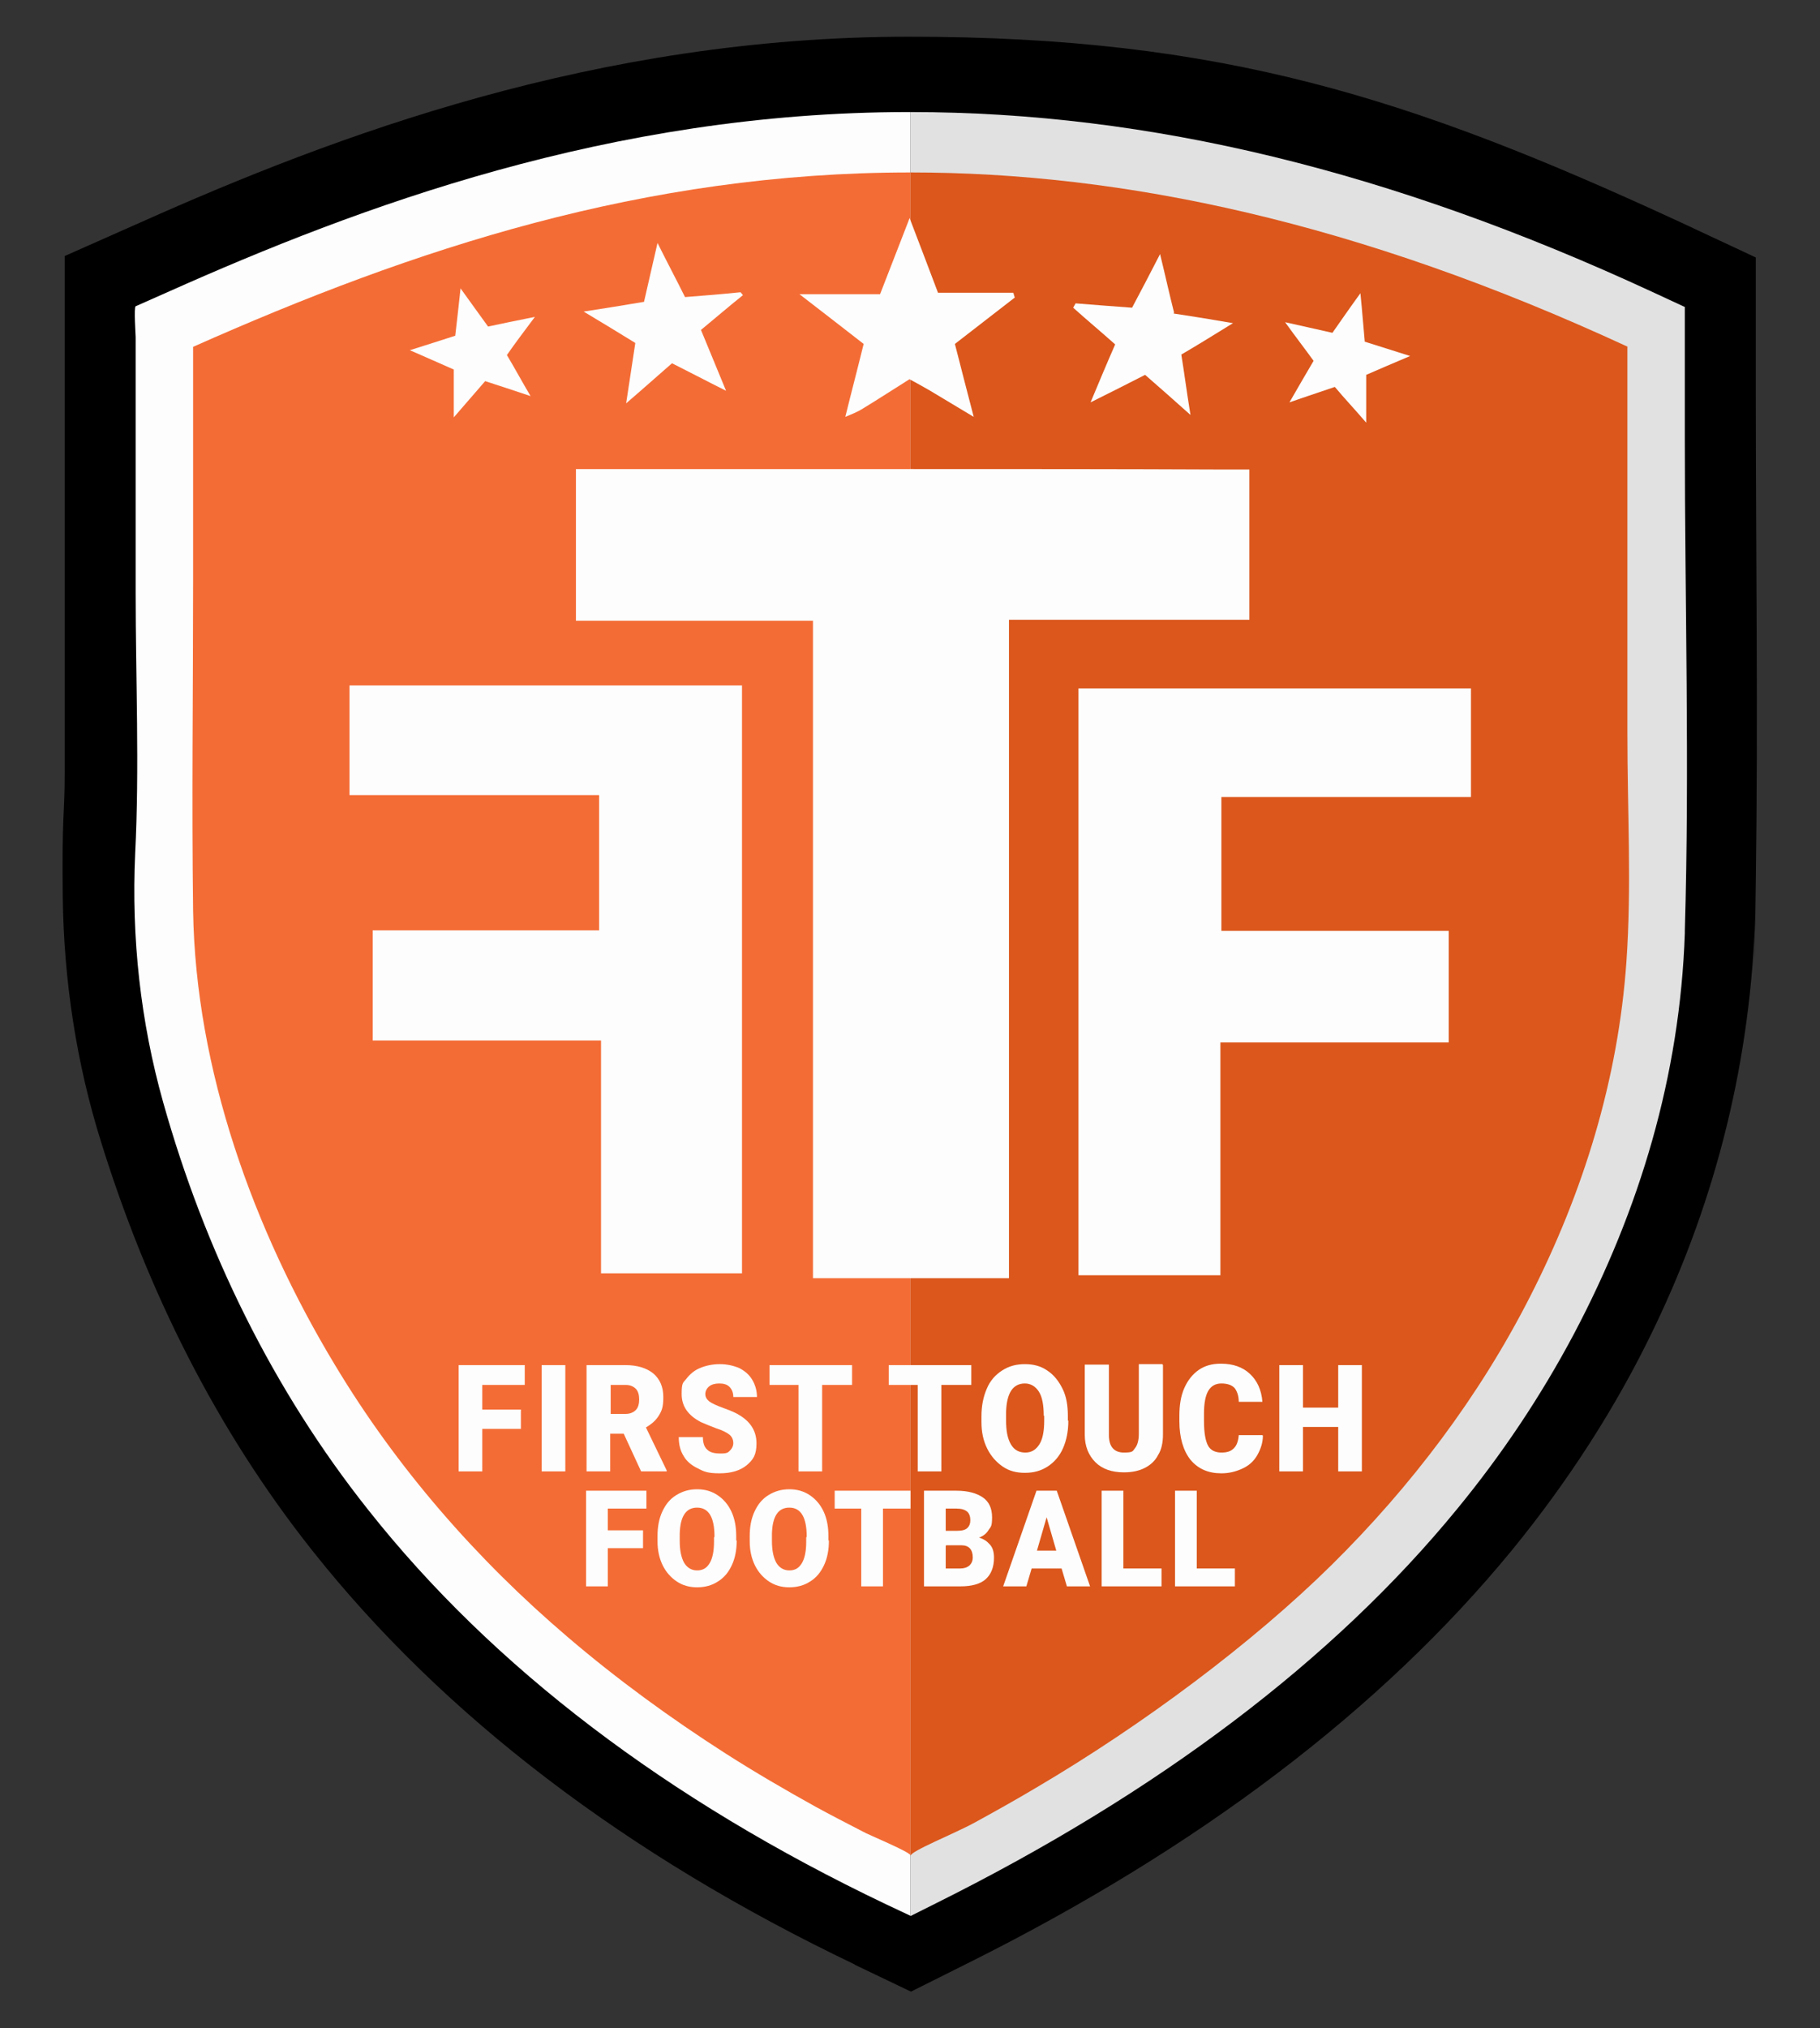 <svg xmlns="http://www.w3.org/2000/svg" width="377" height="419.9" viewBox="0 0 377 419.9"><rect x="0" y="0" width="377" height="419.9" fill="#333333" stroke="none"/><defs><style>      .cls-1 {        fill: #db571c;      }      .cls-2 {        fill: #f46c35;      }      .cls-3 {        fill: #e1e1e1;      }      .cls-4 {        fill: #fdfdfd;      }    </style></defs><g><g id="Layer_1"><g><path d="M177.1,406.7c-47.3-22.6-85.2-51.4-112.4-85.7-20-25.2-34.2-53.9-43.7-84.4-5.2-16.5-7.8-33.8-8-51s.4-16.8.4-25.3V53l15.8-7C69.3,28.1,123.6,7.6,188.3,7.6s104,12.6,160,38.5c0,0,15.4,7.2,15.4,7.2v27.6c0,33.8.5,67.7,0,101.5s0,4.5-.1,6.7c-.9,30-7.9,58.6-20.9,85.7-7.9,16.5-17.9,31.9-29.5,46.1-27,32.9-64.9,61.7-112.9,85.6l-11.6,5.8-11.7-5.6Z"></path><path class="cls-3" d="M349,63.6v27.1c0,33.9,1,68.1,0,102v.5c-1,29.4-9.3,57.1-23,83-6.8,12.8-14.9,24.9-24.1,36.1-25.6,31.3-62,58.8-108,81.7l-5.2,2.6h-.1V23.2c49.4,0,99.6,12.2,153.6,37.2,0,0,6.9,3.2,6.9,3.2Z"></path><path class="cls-4" d="M188.6,23.2v373.4l-5.1-2.4c-45.3-21.6-81.4-49-107.2-81.6-19.8-24.9-33.9-53.8-42.5-84.4-4.7-16.7-6.6-34.1-5.8-51.5.9-17.9.1-36.1.1-54v-52.9c0-.5-.4-6.2,0-6.4l7-3.1c38.8-17.3,91.3-37.1,153.1-37.1h.3Z"></path><path class="cls-1" d="M337.1,71.8v28.2c0,17.1,0,34.3,0,51.4s.9,31.8-.2,47.7c-1.7,24.3-8.9,47.7-20,69.4-10.5,20.6-24.6,39.2-41,55.4s-39.2,33.2-61.3,46.2c-4.2,2.5-8.5,4.9-12.7,7.2s-13.3,5.9-13.3,6.9V35.7c44,0,92.6,10.2,148.6,36.1Z"></path><path class="cls-2" d="M188.6,35.7v348.4c0-.7-8.8-4.3-9.8-4.9-3.3-1.7-6.6-3.4-9.9-5.2-6.3-3.5-12.5-7.1-18.6-11-11.4-7.3-22.4-15.3-32.7-24.1-18.9-16.1-35.4-35-48.2-56.3-16.9-28-28.9-61.2-29.4-94.1-.3-22.7,0-45.4,0-68.1v-48.6c45.7-20.3,93.4-36.1,148.6-36.1Z"></path><path class="cls-4" d="M201.9,86.2c.1.1.3.3,0,0,.1.4,0,.2,0,0,0,0,0,0,0,0Z"></path><g><g><path class="cls-4" d="M188.6,97.1c21.8,0,43.6,0,65.3.1,1.5,0,3.1,0,4.9,0v31.1h-49.8v136.3c-7.1,0-13.8,0-20.5,0-6.6,0-13.2,0-20.1,0v-136.1h-49.1v-31.4h69.2Z"></path><path class="cls-4" d="M153.7,263.6h-29.2v-48.2h-47.3v-22.8h46.9v-28h-51.7v-22.7h81.3v121.6Z"></path><path class="cls-4" d="M300.1,192.9v22.9h-47.3v48.2h-29.4v-121.5h81.3v22.5h-51.7v27.7h47.1Z"></path></g><g><path class="cls-4" d="M188.4,45.1c1.9,5,3.8,9.9,5.9,15.5h15.6l.3,1c-4.1,3.2-8.3,6.4-12.4,9.6,1.3,5.1,2.6,10.1,3.9,15.1h0c-3-1.8-6-3.6-9-5.4-1.4-.8-2.8-1.6-4.3-2.4-3.2,2-6.4,4.1-9.7,6.1-1.1.7-2.4,1.2-3.6,1.7,0,0,0,0,0,0,1.2-4.9,2.5-9.8,3.8-15.1-4-3.1-8.1-6.3-13.3-10.3h16.7c2.2-5.6,4.1-10.6,6.1-15.7Z"></path><path class="cls-4" d="M133.4,62.5c.9-4,1.8-7.8,2.8-12.2,2,4,3.8,7.4,5.7,11.2,3.8-.3,7.7-.6,11.5-1,.2.2.3.4.5.6-3,2.4-5.9,4.9-8.7,7.2,1.9,4.6,3.4,8.2,5.2,12.6-4.2-2.1-7.6-3.9-11.2-5.7-3,2.6-6,5.3-9.5,8.3.7-4.6,1.3-8.5,1.9-12.5-3.4-2.1-6.7-4.1-10.7-6.5,4.5-.7,8.3-1.3,12.4-2Z"></path><path class="cls-4" d="M94.3,69.5c.4-3.3.7-6.2,1.1-9.8,2.1,2.9,3.8,5.3,5.7,7.9,2.8-.6,5.7-1.2,9.7-2-2.3,3.1-4,5.3-5.8,7.9,1.5,2.5,2.9,5.1,4.9,8.5-3.6-1.2-6.3-2.1-9.4-3.1-2,2.3-4,4.6-6.5,7.5v-9.9c-2.9-1.3-5.7-2.5-9.1-4,3.5-1.1,6.3-2,9.4-3Z"></path><path class="cls-4" d="M243.1,64.9c4,.6,7.7,1.2,12.3,2-3.9,2.4-7.1,4.4-10.7,6.5.6,3.7,1.1,7.6,1.9,12.5-3.6-3.2-6.4-5.7-9.4-8.3-3.5,1.8-7.1,3.6-11.3,5.7,1.8-4.3,3.3-7.9,5.1-12-2.8-2.5-5.8-5-8.7-7.6.2-.3.3-.6.5-.9,3.8.3,7.5.6,11.7.9,1.8-3.4,3.6-6.8,5.8-11.1,1.1,4.5,1.9,8.2,2.9,12.1Z"></path><path class="cls-4" d="M282.6,70.7c2.9.9,5.7,1.8,9.5,3-3.6,1.5-6.3,2.7-9.1,3.9v9.9c-2.4-2.8-4.4-4.9-6.5-7.4-2.9,1-5.7,1.9-9.4,3.2,1.9-3.3,3.4-5.9,5-8.6-1.8-2.5-3.6-4.8-5.9-8,3.7.8,6.6,1.5,9.8,2.2,1.7-2.4,3.4-4.9,5.8-8.2.4,3.9.6,6.9.9,10Z"></path></g><g><g><path class="cls-4" d="M107.9,295.8h-8v8.8h-4.9v-22h13.7v4.1h-8.8v5.1h8v4.1Z"></path><path class="cls-4" d="M117.1,304.6h-4.9v-22h4.9v22Z"></path><path class="cls-4" d="M129.1,296.8h-2.7v7.8h-4.9v-22h8.1c2.4,0,4.3.6,5.7,1.7,1.4,1.2,2.1,2.8,2.1,4.9s-.3,2.8-.9,3.8c-.6,1-1.5,1.8-2.7,2.5l4.3,8.9v.2h-5.3l-3.6-7.8ZM126.5,292.7h3.1c.9,0,1.6-.3,2.1-.8.5-.5.7-1.3.7-2.2s-.2-1.7-.7-2.2-1.2-.8-2.1-.8h-3.1v6.1Z"></path><path class="cls-4" d="M151.9,298.8c0-.8-.3-1.4-.8-1.8-.5-.4-1.4-.9-2.7-1.3-1.3-.5-2.3-.9-3.2-1.3-2.7-1.4-4-3.3-4-5.8s.3-2.3,1-3.2,1.6-1.7,2.8-2.2c1.2-.5,2.6-.8,4.1-.8s2.8.3,4,.8c1.2.6,2.1,1.4,2.7,2.4.6,1,1,2.2,1,3.6h-4.9c0-.9-.3-1.6-.8-2.1s-1.2-.7-2.1-.7-1.6.2-2.1.6c-.5.4-.8,1-.8,1.6s.3,1.1.8,1.5,1.6.9,3,1.4c1.4.5,2.6,1,3.5,1.6,2.2,1.4,3.3,3.3,3.3,5.7s-.7,3.4-2,4.5-3.2,1.7-5.6,1.7-3.2-.3-4.5-1c-1.3-.6-2.4-1.5-3-2.6-.7-1.1-1-2.4-1-3.9h5c0,1.2.3,2.1.9,2.6.6.6,1.5.8,2.8.8s1.5-.2,1.9-.6.7-.9.7-1.6Z"></path><path class="cls-4" d="M176.5,286.7h-6.2v17.9h-4.9v-17.9h-6v-4.1h17.1v4.1Z"></path><path class="cls-4" d="M201.2,286.7h-6.2v17.9h-4.9v-17.9h-6v-4.1h17.1v4.1Z"></path><path class="cls-4" d="M221.3,294.1c0,2.2-.4,4.1-1.1,5.7s-1.8,2.9-3.2,3.8c-1.4.9-2.9,1.3-4.7,1.3s-3.3-.4-4.6-1.3-2.4-2.1-3.2-3.7c-.8-1.6-1.2-3.4-1.2-5.5v-1.2c0-2.2.4-4.1,1.1-5.7.7-1.7,1.8-2.9,3.2-3.8s2.9-1.3,4.7-1.3,3.3.4,4.6,1.3c1.4.9,2.4,2.2,3.2,3.8.8,1.6,1.1,3.5,1.1,5.6v1ZM216.2,293.1c0-2.2-.3-3.9-1-5-.7-1.1-1.7-1.7-2.9-1.7-2.5,0-3.8,2-3.9,6v1.6c0,2.2.3,3.8,1,5,.7,1.2,1.7,1.7,3,1.7s2.2-.6,2.9-1.7,1-2.8,1-4.9v-1Z"></path><path class="cls-4" d="M240.9,282.6v14.4c0,1.6-.3,3.1-1,4.2-.6,1.2-1.6,2.1-2.8,2.7s-2.6.9-4.3.9c-2.5,0-4.5-.7-5.9-2.1-1.4-1.4-2.2-3.3-2.2-5.7v-14.5h5v14.6c0,2.4,1.1,3.6,3.1,3.6s1.8-.3,2.3-.9c.5-.6.8-1.6.8-3v-14.4h4.9Z"></path><path class="cls-4" d="M261.6,297.2c0,1.5-.5,2.9-1.2,4.1-.7,1.2-1.7,2.1-3,2.7-1.3.6-2.7,1-4.4,1-2.7,0-4.8-.9-6.4-2.8-1.5-1.9-2.3-4.6-2.3-8v-1.1c0-2.2.3-4.1,1-5.7.7-1.6,1.7-2.9,3-3.8,1.3-.9,2.8-1.3,4.6-1.3,2.5,0,4.5.7,6,2.1,1.5,1.4,2.4,3.3,2.6,5.8h-4.9c0-1.3-.4-2.3-.9-2.9-.6-.6-1.5-.9-2.7-.9s-2.1.5-2.7,1.5c-.6,1-.9,2.6-.9,4.7v1.6c0,2.4.3,4,.8,5,.5,1,1.5,1.5,2.8,1.5s2-.3,2.6-.9c.6-.6.9-1.5,1-2.7h4.9Z"></path><path class="cls-4" d="M282.1,304.6h-4.9v-9.2h-7.3v9.2h-4.9v-22h4.9v8.8h7.3v-8.8h4.9v22Z"></path></g><g><path class="cls-4" d="M133.2,320.5h-7.3v7.9h-4.5v-19.8h12.5v3.7h-8v4.5h7.3v3.7Z"></path><path class="cls-4" d="M152.6,318.9c0,1.9-.3,3.6-1,5.1s-1.6,2.6-2.9,3.4c-1.2.8-2.7,1.2-4.3,1.2s-3-.4-4.2-1.2c-1.2-.8-2.2-1.9-2.9-3.3-.7-1.4-1.1-3.1-1.1-5v-1.1c0-1.9.3-3.6,1-5.1s1.6-2.6,2.9-3.4,2.7-1.2,4.3-1.2,3,.4,4.2,1.2,2.2,1.9,2.9,3.4c.7,1.5,1,3.2,1,5.1v.9ZM148,318.1c0-2-.3-3.5-.9-4.5-.6-1-1.5-1.5-2.7-1.5-2.3,0-3.5,1.8-3.6,5.4v1.5c0,1.9.3,3.4.9,4.5.6,1,1.5,1.6,2.7,1.6s2-.5,2.6-1.5c.6-1,.9-2.5.9-4.4v-.9Z"></path><path class="cls-4" d="M171.7,318.9c0,1.9-.3,3.6-1,5.1s-1.6,2.6-2.9,3.4c-1.2.8-2.7,1.2-4.3,1.2s-3-.4-4.2-1.2c-1.2-.8-2.2-1.9-2.9-3.3-.7-1.4-1.1-3.1-1.1-5v-1.1c0-1.9.3-3.6,1-5.1s1.6-2.6,2.9-3.4,2.7-1.2,4.3-1.2,3,.4,4.2,1.2,2.2,1.9,2.9,3.4c.7,1.5,1,3.2,1,5.1v.9ZM167.1,318.1c0-2-.3-3.5-.9-4.5-.6-1-1.5-1.5-2.7-1.5-2.3,0-3.5,1.8-3.6,5.4v1.5c0,1.9.3,3.4.9,4.5.6,1,1.5,1.6,2.7,1.6s2-.5,2.6-1.5c.6-1,.9-2.5.9-4.4v-.9Z"></path><path class="cls-4" d="M188.5,312.3h-5.6v16.1h-4.5v-16.1h-5.5v-3.7h15.7v3.7Z"></path><path class="cls-4" d="M191.4,328.4v-19.8h6.7c2.4,0,4.2.5,5.5,1.4s1.9,2.3,1.9,4.1-.2,1.9-.7,2.6c-.4.7-1.1,1.3-2,1.6,1,.3,1.7.8,2.3,1.5s.8,1.6.8,2.7c0,1.9-.6,3.4-1.7,4.4s-2.9,1.5-5.2,1.5h-7.6ZM195.9,316.9h2.4c1,0,1.7-.2,2.1-.6s.6-.9.6-1.6-.2-1.4-.7-1.8c-.5-.4-1.2-.6-2.2-.6h-2.2v4.6ZM195.9,320v4.7h3c.8,0,1.4-.2,1.9-.6.4-.4.7-.9.7-1.7,0-1.6-.8-2.5-2.3-2.5h-3.2Z"></path><path class="cls-4" d="M219.9,324.7h-6.2l-1.1,3.7h-4.8l6.9-19.8h4.2l6.9,19.8h-4.8l-1.1-3.7ZM214.8,321h4l-2-6.9-2,6.9Z"></path><path class="cls-4" d="M232.7,324.7h7.9v3.7h-12.4v-19.8h4.5v16.1Z"></path><path class="cls-4" d="M247.9,324.7h7.9v3.7h-12.4v-19.8h4.5v16.1Z"></path></g></g></g></g></g></g></svg>